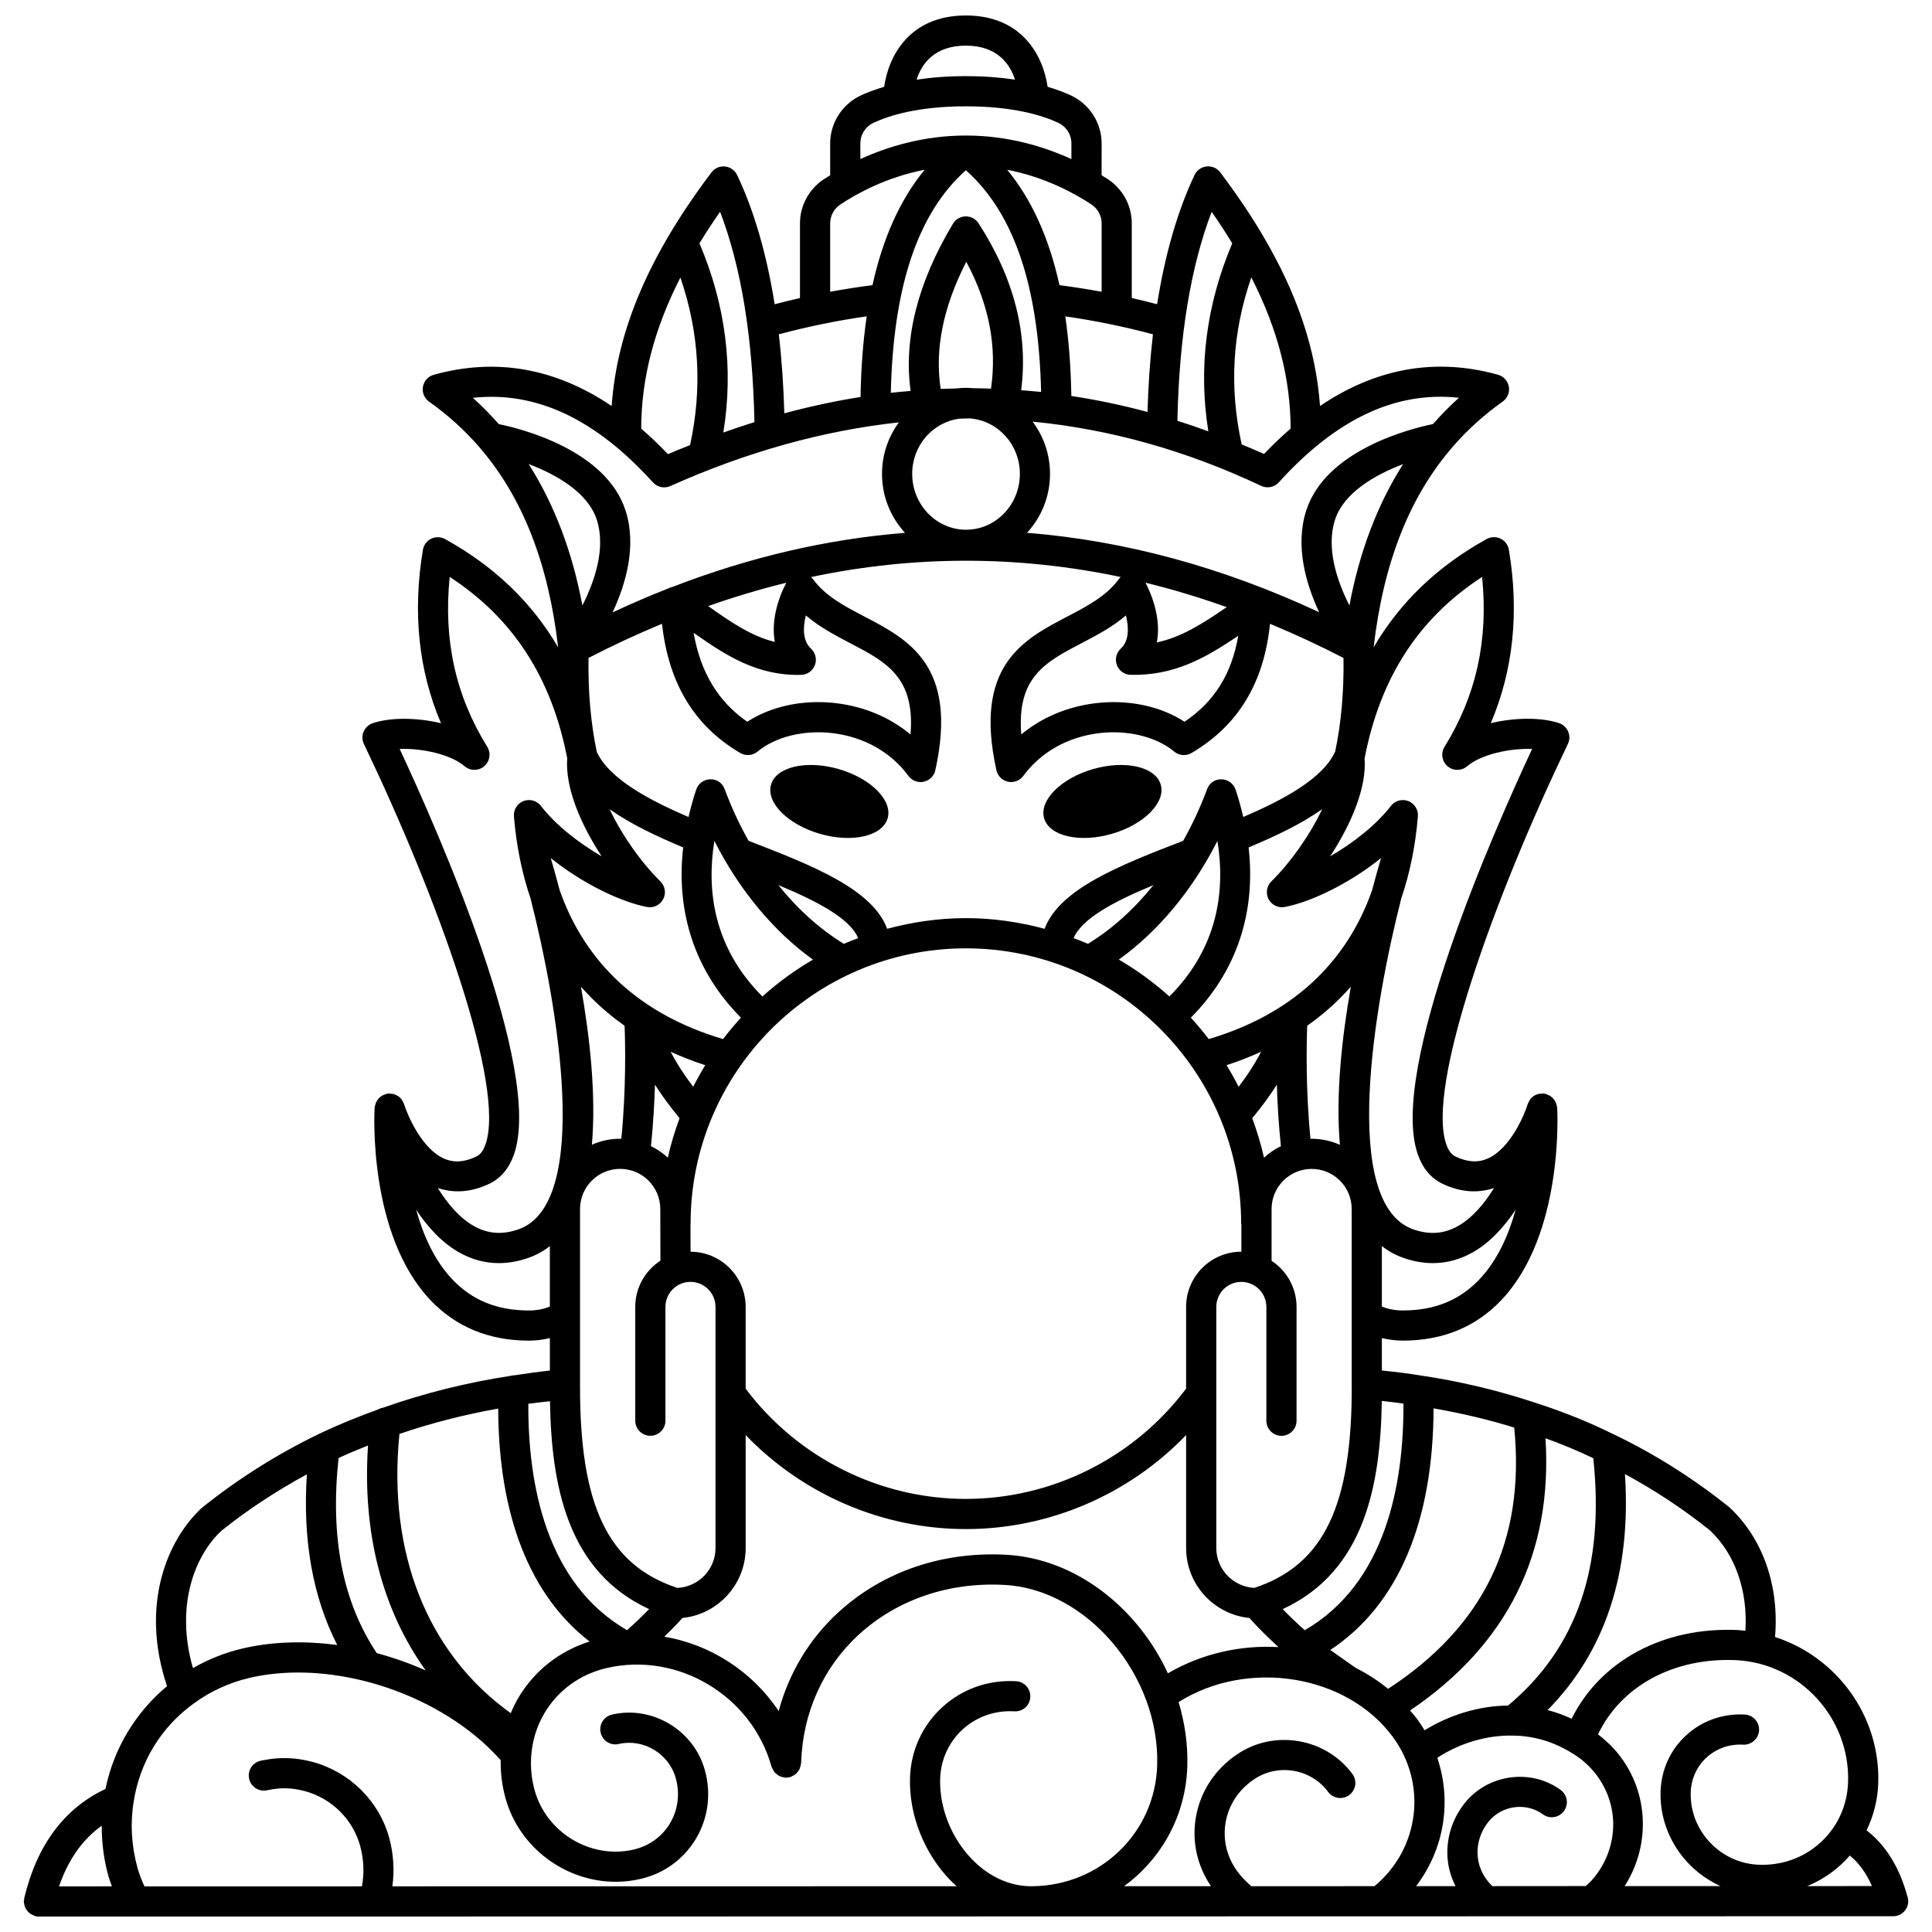 <?xml version="1.0" encoding="UTF-8"?>
<!-- Uploaded to: SVG Repo, www.svgrepo.com, Generator: SVG Repo Mixer Tools -->
<svg width="800px" height="800px" version="1.1" viewBox="144 144 512 512" xmlns="http://www.w3.org/2000/svg">
 <defs>
  <clipPath id="a">
   <path d="m150 148.09h500v503.81h-500z"/>
  </clipPath>
 </defs>
 <g clip-path="url(#a)">
  <path d="m649.44 646.42c-2.109-7.664-5.746-13.469-10.785-17.367 1.887-3.875 2.977-8.145 3.102-12.621 0.527-17.793-11.121-33.375-27.355-38.609 1.148-13.438-3.141-26.035-12.082-34.363-9.547-7.664-19.848-14.164-30.559-19.297-0.047-0.023-0.105-0.043-0.152-0.07-0.07-0.031-0.141-0.066-0.211-0.098-5.121-2.527-10.445-4.766-16.227-6.805-1.566-0.57-3.191-1.078-4.797-1.605-0.156-0.059-0.305-0.121-0.469-0.156-9.301-3.039-19.145-5.391-29.387-6.906-3.238-0.52-6.633-0.961-10.309-1.332v-8.59c1.789 0.434 3.637 0.676 5.559 0.676 10.59 0 19.395-3.629 26.156-10.797 16.441-17.402 14.824-49.578 14.746-50.938-0.004-0.09-0.047-0.164-0.059-0.25-0.027-0.215-0.082-0.406-0.145-0.617-0.078-0.277-0.172-0.539-0.309-0.789-0.098-0.176-0.203-0.332-0.324-0.496-0.176-0.234-0.371-0.441-0.59-0.633-0.148-0.129-0.297-0.242-0.465-0.348-0.266-0.164-0.547-0.281-0.852-0.379-0.129-0.043-0.227-0.133-0.363-0.164-0.062-0.012-0.125 0.008-0.184-0.004-0.074-0.012-0.141-0.055-0.215-0.066-0.281-0.035-0.547 0.02-0.82 0.043-0.148 0.012-0.301-0.004-0.445 0.023-0.477 0.098-0.922 0.266-1.328 0.516-0.008 0.004-0.016 0.004-0.02 0.008-0.418 0.266-0.789 0.609-1.082 1.016-0.07 0.102-0.105 0.223-0.168 0.332-0.164 0.277-0.344 0.543-0.441 0.863-0.961 3.137-4.731 11.844-10.59 14.426-2.59 1.141-5.383 0.969-8.539-0.535-0.391-0.184-1.578-0.746-2.43-3.172-5.465-15.457 12.863-65.871 32.203-106.16 0.496-1.031 0.527-2.231 0.078-3.285-0.445-1.055-1.324-1.867-2.41-2.234-4.606-1.547-11.645-1.543-18.098 0.008 5.949-13.973 7.57-29.383 4.793-45.961-0.215-1.281-1.035-2.379-2.207-2.941-1.16-0.562-2.539-0.523-3.676 0.102-13.098 7.246-22.984 16.781-29.957 28.695 2.582-22.312 9.449-39.848 20.898-53.07 0.035-0.043 0.07-0.082 0.105-0.133 3.875-4.453 8.273-8.426 13.203-11.918 1.258-0.891 1.895-2.426 1.629-3.945-0.27-1.52-1.383-2.75-2.867-3.168-16.465-4.582-32.262-1.789-47.176 8.281-1.07-15.012-6.102-29.973-15.352-45.5-2.992-5.082-6.617-10.453-11.082-16.406-0.84-1.121-2.211-1.715-3.598-1.578-1.395 0.145-2.609 1-3.215 2.266-4.547 9.609-7.828 21.105-9.93 34.246-2.231-0.582-4.465-1.133-6.707-1.641v-19.77c0-4.699-2.348-9.066-6.273-11.68-0.508-0.336-1.137-0.719-1.727-1.086l0.008-8.441c0-5.441-3.219-10.445-8.199-12.746-1.605-0.742-3.668-1.527-6.117-2.254-1.113-7.856-6.5-18.898-21.664-18.898-15.16 0-20.543 11.043-21.648 18.898-2.445 0.727-4.5 1.512-6.113 2.254-4.981 2.301-8.199 7.301-8.199 12.746v8.449c-0.59 0.367-1.219 0.746-1.727 1.086-3.926 2.613-6.273 6.981-6.273 11.68v19.77c-2.242 0.508-4.477 1.059-6.711 1.645-2.102-13.172-5.391-24.668-9.945-34.25-0.602-1.258-1.816-2.121-3.207-2.258-1.41-0.152-2.754 0.457-3.594 1.566-16.516 21.879-25.031 41.762-26.449 61.906-14.91-10.059-30.699-12.852-47.148-8.27-1.484 0.414-2.598 1.648-2.867 3.168s0.367 3.055 1.629 3.945c4.926 3.496 9.32 7.461 13.199 11.914 0.035 0.055 0.078 0.102 0.121 0.152 11.445 13.219 18.305 30.754 20.887 53.055-6.977-11.91-16.859-21.449-29.957-28.695-1.137-0.625-2.512-0.664-3.676-0.102-1.172 0.562-1.992 1.664-2.207 2.941-2.769 16.582-1.156 31.992 4.793 45.961-6.453-1.555-13.492-1.559-18.098-0.008-1.082 0.363-1.965 1.176-2.41 2.234-0.449 1.055-0.414 2.25 0.078 3.285 19.34 40.297 37.668 90.707 32.203 106.16-0.855 2.422-2.043 2.988-2.43 3.172-3.152 1.5-5.934 1.676-8.523 0.543-5.824-2.555-9.633-11.293-10.605-14.441-0.094-0.301-0.266-0.547-0.418-0.809-0.074-0.129-0.117-0.273-0.203-0.391-0.297-0.395-0.652-0.73-1.059-0.992-0.066-0.043-0.152-0.055-0.223-0.098-0.355-0.195-0.727-0.355-1.133-0.441-0.164-0.031-0.332-0.012-0.5-0.027-0.258-0.02-0.508-0.074-0.773-0.039-0.07 0.008-0.133 0.047-0.203 0.062-0.066 0.012-0.129-0.012-0.195 0.004-0.145 0.031-0.25 0.129-0.391 0.176-0.289 0.102-0.559 0.207-0.812 0.363-0.176 0.109-0.328 0.23-0.484 0.363-0.215 0.188-0.406 0.387-0.578 0.617-0.125 0.164-0.234 0.324-0.332 0.504-0.137 0.246-0.223 0.508-0.305 0.781-0.059 0.203-0.121 0.398-0.145 0.617-0.012 0.09-0.055 0.164-0.059 0.25-0.078 1.359-1.699 33.539 14.746 50.938 6.766 7.164 15.57 10.797 26.156 10.797 1.914 0 3.758-0.242 5.543-0.672v8.605c-3.207 0.328-6.328 0.805-9.457 1.266-0.027 0-0.047-0.016-0.074-0.016-0.309-0.008-0.566 0.094-0.852 0.145-11.816 1.812-23.059 4.641-33.75 8.426-0.504 0.078-0.965 0.242-1.395 0.492-5.348 1.941-10.605 4.043-15.656 6.481-0.031 0.012-0.059 0.031-0.094 0.043-11.062 5.352-21.414 11.883-31.02 19.602-8.973 8.332-16.43 25.527-9.152 47.211-8.332 6.883-14.145 16.57-16.312 27.227-10.855 5.102-18.125 14.766-21.527 28.887-0.039 0.156 0 0.309-0.016 0.465-0.039 0.152-0.113 0.297-0.113 0.465 0 0.117 0.055 0.211 0.062 0.324 0.023 0.277 0.082 0.527 0.16 0.789 0.07 0.242 0.145 0.477 0.262 0.699 0.117 0.227 0.266 0.426 0.418 0.625 0.16 0.203 0.316 0.391 0.512 0.562 0.188 0.164 0.395 0.289 0.613 0.41 0.234 0.137 0.473 0.258 0.734 0.344 0.105 0.035 0.184 0.113 0.297 0.137 0.316 0.07 0.625 0.105 0.938 0.105h0.004 88.715 0.012 0.012l174.14-0.035c0.02 0 0.039 0.004 0.062 0.004 0.023 0 0.047-0.004 0.07-0.004l56.73-0.012c0.012 0 0.027 0.008 0.039 0.008s0.02-0.008 0.031-0.008l35.52-0.008c0.02 0 0.039 0.012 0.059 0.012 0.027 0 0.055-0.012 0.09-0.012l135.94-0.027c2.211 0 3.977-1.793 3.977-4 0.004-0.492-0.086-0.965-0.254-1.398zm-9.355-2.594-17.141 0.004c3.254-1.348 6.285-3.242 8.949-5.688 0.832-0.758 1.602-1.566 2.336-2.402 2.418 2 4.371 4.66 5.856 8.086zm-6.324-27.629c-0.176 6.215-2.758 11.91-7.273 16.051-4.551 4.176-10.512 6.258-16.801 5.906-10.016-0.59-17.922-9.168-17.625-19.125 0.102-3.594 1.59-6.887 4.195-9.273 2.621-2.402 6.109-3.613 9.691-3.402 2.144 0.121 4.094-1.559 4.223-3.762 0.129-2.203-1.559-4.094-3.758-4.223-5.812-0.312-11.332 1.621-15.559 5.496-4.211 3.859-6.617 9.164-6.785 14.93-0.324 10.957 6.301 20.723 15.887 25.039l-25.406 0.004c7.211-11.289 6.348-26.008-2.641-36.172-1.41-1.551-2.898-2.887-4.418-4.043 6.07-12.758 20.023-20.43 36.645-19.664 16.84 0.852 30.129 15.309 29.625 32.238zm-94.266 27.645c-2.113-2-3.496-4.59-3.844-7.469-0.406-3.375 0.574-6.762 2.75-9.527 3.496-4.402 9.988-5.312 14.48-2.031 1.785 1.305 4.281 0.91 5.586-0.871 1.301-1.785 0.914-4.285-0.871-5.586-7.918-5.785-19.34-4.195-25.469 3.531-3.512 4.457-5.082 9.945-4.418 15.441 0.281 2.309 1.012 4.481 2.016 6.516h-10.441c7.441-9.758 9.52-22.457 5.617-34.004 5.938-3.93 13.312-6.094 20.25-5.887 0.5 0 0.969 0.031 1.688 0.066 3.695 0.289 7.219 1.223 10.453 2.769 1.023 0.496 2.051 1.02 3.129 1.699 0.645 0.375 1.293 0.781 1.895 1.215 1.238 0.898 2.477 2.019 3.629 3.289 7.188 8.129 7.441 19.828 0.648 28.422-0.785 0.969-1.578 1.738-2.375 2.41zm-128.64-87.801c-17.023-0.98-32.879 4.426-44.688 15.246-7.731 7.082-13.09 16.113-15.816 26.156-6.938-10.438-18.027-17.625-30.277-19.699 1.645-1.625 3.262-3.266 4.789-4.969 9.391-0.949 16.746-8.902 16.746-18.531v-29.934c15.164 15.746 36.258 24.91 58.363 24.91 22.105 0 43.199-9.164 58.363-24.91v29.934c0 9.637 7.352 17.586 16.746 18.531 2.387 2.664 5 5.219 7.727 7.727-10.023-0.578-20.305 1.684-29.309 6.941-8.004-17.336-24.352-30.336-42.645-31.402zm-167.02 26.051c-9.055-13.672-12.363-30.625-10.113-51.699 2.551-1.191 5.184-2.262 7.812-3.328-1.578 23.094 3.793 43.609 15.277 59.621-4.168-1.863-8.523-3.398-12.977-4.594zm37.547 11.816c-0.789 1.328-1.441 2.703-2.031 4.102-22.051-15.805-32.668-42.391-29.496-74.004 8.352-2.856 17.078-5.098 26.172-6.719 0.102 28.418 8.391 49.477 24.215 61.73-7.969 2.523-14.605 7.719-18.859 14.891zm77.551-278c-2.242-2.078-2.184-5.602-1.371-8.812 3.629 3.102 7.781 5.269 11.836 7.394 9.434 4.93 17.145 8.965 15.895 24.145-5.418-4.5-12.172-7.371-19.656-8.277-1.617-0.195-3.231-0.293-4.82-0.293-6.973 0-13.617 1.836-18.773 5.207-7.699-5.309-12.402-13.078-14.23-23.57 8.586 6.027 16.887 11.445 28.5 11.141 1.625-0.039 3.066-1.059 3.644-2.582 0.57-1.527 0.168-3.242-1.023-4.352zm-9.594-1.789c-6.141-1.492-11.492-5.137-17.676-9.5 6.898-2.426 13.797-4.496 20.707-6.188-2.394 4.59-4.008 10.449-3.031 15.688zm-29.906-4.809c1.758 15.805 8.547 27.066 20.738 34.242 1.453 0.855 3.281 0.703 4.586-0.375 4.719-3.93 12.344-5.805 19.91-4.887 8.309 1.008 15.441 5.035 20.078 11.332 0.766 1.035 1.969 1.629 3.223 1.629 0.273 0 0.555-0.027 0.828-0.09 1.539-0.324 2.742-1.516 3.078-3.051 6.102-27.711-7.113-34.617-18.773-40.711-5.344-2.789-10.387-5.43-13.703-9.977-0.137-0.188-0.305-0.336-0.469-0.496 27.34-5.766 54.738-5.769 82.082-0.012-0.168 0.16-0.34 0.316-0.48 0.508-3.316 4.547-8.359 7.18-13.703 9.977-11.66 6.094-24.879 13.004-18.773 40.711 0.336 1.531 1.539 2.727 3.078 3.051 0.273 0.059 0.555 0.09 0.828 0.09 1.25 0 2.453-0.59 3.223-1.629 4.633-6.297 11.766-10.324 20.078-11.332 7.574-0.918 15.195 0.957 19.91 4.887 1.305 1.078 3.137 1.23 4.586 0.375 12.398-7.301 19.195-18.566 20.805-34.242 6.496 2.699 12.988 5.695 19.473 9.047 0.141 8.879-0.617 17.324-2.199 24.805-3.223 7.133-13.598 12.738-24.363 17.344-0.562-2.394-1.215-4.812-2.043-7.262-0.539-1.602-2.035-2.695-3.731-2.723-1.773-0.035-3.219 1.02-3.805 2.609-1.785 4.812-3.922 9.395-6.34 13.695-16.969 6.523-32.863 12.848-36.723 23.316-6.668-1.785-13.641-2.828-20.863-2.828-7.227 0-14.195 1.043-20.863 2.828-3.852-10.449-19.703-16.773-36.723-23.312-2.418-4.301-4.559-8.879-6.34-13.699-0.586-1.59-2.035-2.684-3.805-2.609-1.695 0.023-3.191 1.117-3.731 2.723-0.824 2.445-1.48 4.867-2.043 7.262-10.715-4.586-21.039-10.168-24.312-17.254-1.582-7.5-2.336-15.98-2.188-24.895 6.481-3.352 12.969-6.348 19.469-9.047zm80.535-120.2c12.738 11.34 19.277 30.641 19.934 58.754-1.758-0.188-3.527-0.305-5.289-0.441 1.918-14.762-1.828-29.625-11.285-44.25-0.75-1.16-2.125-1.871-3.422-1.828-1.383 0.023-2.652 0.754-3.363 1.938-9.375 15.629-13.105 30.504-11.23 44.316-1.746 0.152-3.492 0.293-5.242 0.492 0.652-28.266 7.18-47.645 19.898-58.98zm-6.684 57.949c-1.586-10.508 0.617-21.602 6.789-33.684 6.047 11.312 8.168 22.391 6.551 33.625-1.648-0.051-3.289-0.129-4.938-0.137-0.555-0.043-1.117-0.09-1.684-0.09-0.883 0-1.75 0.066-2.606 0.172-1.375 0.031-2.742 0.059-4.113 0.113zm5.008 7.894c0.895-0.016 1.793-0.074 2.684-0.074 7.41 0.531 13.297 6.887 13.297 14.703 0 8.164-6.402 14.801-14.266 14.801-7.863 0-14.266-6.641-14.266-14.801-0.012-7.559 5.492-13.742 12.551-14.629zm42.711 60.953c-1.191 1.109-1.59 2.828-1.02 4.348 0.578 1.52 2.019 2.543 3.644 2.582 11.531 0.25 19.734-4.414 28.52-10.34-1.766 10.18-6.336 17.438-14.238 22.781-6.336-4.144-14.91-5.973-23.605-4.918-7.484 0.906-14.238 3.777-19.656 8.277-1.25-15.18 6.457-19.211 15.895-24.145 4.055-2.121 8.203-4.289 11.836-7.394 0.809 3.207 0.867 6.731-1.375 8.809zm9.566-1.668c1.031-5.281-0.598-11.203-3.016-15.82 7.184 1.754 14.367 3.926 21.539 6.477-6.594 4.508-12.086 7.996-18.523 9.344zm39.203 261.78c-2.027-1.801-3.977-3.656-5.852-5.586 21.707-10.012 25.91-32.809 26.273-55.172 1.977 0.207 3.894 0.445 5.731 0.699 0.113 21.418-4.711 47.645-26.152 60.059zm-31.445-85.672v21.66c-13.75 18.305-35.457 29.219-58.363 29.219-22.898 0-44.609-10.906-58.363-29.219v-21.66c0-8.062-6.551-14.613-14.602-14.629l-0.016-7.301c0-0.051 0.027-0.094 0.027-0.145 0-40.23 32.727-72.953 72.953-72.953 40.227 0 72.953 32.727 72.953 72.953 0 0.105 0.051 0.188 0.059 0.293v7.152h-0.02c-8.062-0.004-14.629 6.562-14.629 14.629zm-134.81 74.469c-18.422-6.113-25.926-21.809-25.805-53.953v-0.008-0.008-46.449c0-5.863 4.769-10.637 10.633-10.637 5.867 0 10.637 4.769 10.637 10.645l0.031 13.691c-4.008 2.613-6.668 7.117-6.668 12.246v30.156c0 2.207 1.789 4 4 4s4-1.793 4-4v-30.156c0-3.66 2.981-6.637 6.637-6.637 3.66 0 6.633 2.981 6.633 6.637v63.891c0 5.684-4.492 10.293-10.098 10.582zm9.797-197.97c6.613 13.051 15.711 23.984 26.129 31.465-4.809 2.797-9.285 6.074-13.402 9.77-13.02-13.047-14.828-28.246-12.727-41.234zm34.301 27.273c-6.32-3.871-12.207-9.145-17.348-15.562 10.312 4.285 18.977 8.828 21.16 14.062-1.277 0.484-2.562 0.953-3.812 1.5zm-39.91 37.883c-1.59-2.109-3.055-4.199-4.277-6.238-0.586-0.98-1.156-1.992-1.711-3.039 2.918 1.324 5.965 2.523 9.176 3.562-1.133 1.859-2.199 3.758-3.188 5.715zm-10.137-0.555c1.855 2.918 4.039 5.894 6.527 8.887-1.254 3.391-2.324 6.867-3.117 10.457-1.328-1.23-2.836-2.25-4.473-3.059 0.602-5.801 0.918-11.371 1.062-16.285zm149.06-64.602c2.098 12.984 0.289 28.188-12.727 41.227-4.117-3.691-8.594-6.969-13.402-9.77 10.422-7.473 19.52-18.402 26.129-31.457zm12.344 83.961c-0.797-3.59-1.867-7.07-3.121-10.469 2.488-3 4.672-5.973 6.527-8.887 0.145 4.918 0.461 10.492 1.07 16.293-1.645 0.805-3.152 1.824-4.477 3.062zm-2.461-25.043c-1.223 2.039-2.664 4.133-4.266 6.254-0.988-1.965-2.059-3.867-3.199-5.734 3.207-1.039 6.25-2.238 9.164-3.559-0.551 1.059-1.117 2.074-1.699 3.039zm-44.184-31.645c-1.246-0.547-2.535-1.016-3.816-1.5 2.184-5.227 10.832-9.77 21.16-14.062-5.141 6.418-11.023 11.691-17.344 15.562zm34 96.23c0-3.66 2.977-6.637 6.633-6.637 3.66 0 6.637 2.981 6.637 6.637v30.156c0 2.207 1.789 4 4 4s4-1.793 4-4v-30.156c0-5.109-2.641-9.602-6.617-12.219v-13.715c0-5.863 4.75-10.637 10.598-10.637 2.852 0 5.527 1.105 7.527 3.106 2.004 2.004 3.106 4.68 3.106 7.527v46.422c0 0.027 0.016 0.051 0.016 0.078 0.113 32.109-7.394 47.789-25.805 53.898-5.606-0.289-10.094-4.898-10.094-10.578zm32.758-42.965c-2.34-1.027-4.875-1.602-7.508-1.602-0.102 0-0.191 0.027-0.293 0.027-1.309-13.266-1.039-25.398-0.863-29.984 4.32-3.031 8.164-6.492 11.566-10.34-2.398 13.559-4.051 28.82-2.902 41.898zm8.539-67.48c-6.875 19.582-21.574 33.027-43.301 39.461-1.496-1.965-3.078-3.856-4.746-5.668 12.082-12.156 17.301-27.742 15.312-45.121 7.098-2.969 13.957-6.215 19.488-10.125-3.242 6.871-8.395 14.145-13.457 19.133-1.25 1.238-1.551 3.152-0.73 4.711 0.816 1.559 2.559 2.394 4.293 2.066 7.047-1.355 17.164-6.262 25.5-12.965-0.531 1.801-1.371 4.742-2.359 8.508zm-6.019-75.445c-3.234-6.391-6.262-15.145-3.816-22.719 2.305-7.141 10.594-11.918 18.043-14.742-6.738 10.594-11.527 23.066-14.227 37.461zm-203.27 0c-2.703-14.402-7.496-26.887-14.238-37.48 7.449 2.816 15.742 7.59 18.055 14.762 2.445 7.574-0.582 16.332-3.816 22.719zm20.68 73.125c-5.07-4.988-10.219-12.262-13.457-19.133 5.527 3.91 12.391 7.156 19.488 10.125-1.988 17.379 3.227 32.965 15.312 45.121-1.668 1.82-3.246 3.707-4.746 5.668-21.727-6.434-36.426-19.879-43.301-39.461-0.988-3.766-1.828-6.707-2.359-8.508 8.332 6.703 18.453 11.605 25.5 12.965 1.742 0.332 3.477-0.508 4.293-2.066 0.824-1.559 0.527-3.469-0.73-4.711zm-9.496 38.246c0.176 4.578 0.445 16.695-0.863 29.973-0.109 0-0.207-0.031-0.316-0.031-2.668 0-5.195 0.582-7.488 1.598 1.145-13.074-0.504-28.328-2.898-41.879 3.402 3.848 7.25 7.309 11.566 10.34zm6.496 154.6c-1.875 1.93-3.824 3.789-5.852 5.586-21.43-12.402-26.262-38.598-26.152-60.004 1.891-0.258 3.812-0.469 5.734-0.672 0.371 22.34 4.586 45.094 26.27 55.09zm187.22 15.551-6.695-4.719c17.883-11.832 27.273-33.758 27.367-64.031 7.383 1.289 14.543 2.969 21.375 5.09 2.953 29.934-8.004 52.633-33.426 69.242-2.66-2.176-5.555-4.035-8.621-5.582zm103.31-9.801c-0.676-0.07-1.344-0.172-2.027-0.203-19.742-0.902-36.434 8.203-44.027 23.508-2.035-0.953-4.144-1.723-6.367-2.297 15.34-15.57 22.219-36.547 20.5-62.543 7.898 4.273 15.473 9.27 22.461 14.863 6.738 6.281 10.129 16.047 9.461 26.672zm-40.312-45.746c3.062 28.82-4.34 50.297-22.59 65.555-7.59 0.066-15.48 2.434-22.117 6.555-0.617-1.027-1.285-2.039-2.012-3.027-0.574-0.777-1.215-1.488-1.836-2.219 25.766-17.441 37.836-41.66 35.887-72.145 4.473 1.609 8.641 3.363 12.668 5.281zm-30.141-47.426c-5.266 5.57-11.918 8.277-20.332 8.277-2 0-3.832-0.348-5.559-1.031v-16.031c1.699 1.328 3.606 2.398 5.769 3.148 2.641 0.91 5.231 1.367 7.758 1.367 3.606 0 7.094-0.926 10.426-2.781 4.617-2.57 8.41-6.738 11.496-11.355-1.855 6.695-4.82 13.395-9.559 18.406zm0.672-186.12c1.711 16.703-1.566 31.48-9.953 45.027-1.035 1.676-0.699 3.859 0.801 5.141 1.492 1.285 3.703 1.285 5.203 0 3.707-3.176 11.367-4.805 17.207-4.578-10.086 21.582-38.176 85.141-30.27 107.51 1.305 3.688 3.504 6.285 6.539 7.731 4.738 2.25 9.309 2.555 13.629 1.125-2.606 4.219-5.809 7.992-9.656 10.133-3.629 2.019-7.445 2.301-11.672 0.836-19.594-6.769-10.379-59.82-3.238-87.738 2.25-6.644 3.754-13.875 4.398-21.73 0.141-1.762-0.891-3.414-2.543-4.055-1.656-0.641-3.527-0.121-4.609 1.289-3.914 5.07-10.02 9.836-16.102 13.355 5.449-8.301 9.723-18.078 9.129-25.949 4.109-21.344 14.312-37.145 31.137-48.094zm-6.125-47.477c-2.449 2.172-4.723 4.523-6.894 6.969-5.75 1.18-28.383 6.785-33.578 22.898-3.016 9.355-0.113 19.395 3.414 26.961-25.719-11.988-51.555-18.973-77.414-21.039 3.766-4.086 6.094-9.578 6.094-15.625 0-5.207-1.73-9.996-4.609-13.84 20.469 1.996 40.691 7.629 60.566 17.027 1.59 0.75 3.492 0.375 4.676-0.934 15.262-16.836 30.945-24.223 47.746-22.418zm-51.66 14.891c-1.973-0.898-3.949-1.699-5.926-2.527-3.32-15.113-2.496-29.688 2.562-44.27 6.984 13.676 10.391 26.867 10.406 40.074-2.367 2.055-4.719 4.289-7.043 6.723zm-13.883-64.168c2.047 2.922 3.828 5.676 5.457 8.359-6.887 16.258-9.039 32.973-6.332 49.816-2.727-1-5.461-1.934-8.199-2.801 0.453-22.141 3.481-40.746 9.074-55.375zm-17 53.039c-6.699-1.805-13.426-3.211-20.184-4.238-0.133-7.582-0.656-14.621-1.605-21.09 7.734 1.094 15.512 2.688 23.234 4.746-0.758 6.488-1.238 13.355-1.445 20.582zm-12.16-31.852c-3.731-0.691-7.453-1.277-11.164-1.746-2.773-12.551-7.375-22.715-13.863-30.594 10.172 1.992 17.996 6.328 22.324 9.203 1.695 1.129 2.707 3.008 2.707 5.023v18.113zm-35.973-65.23c8.387 0 11.703 4.957 13.016 9.008-3.742-0.559-8.047-0.922-13.016-0.922-4.988 0-9.312 0.363-13.062 0.934 1.285-4.047 4.582-9.02 13.062-9.02zm-27.965 25.902c0-2.371 1.363-4.473 3.555-5.484 4.281-1.98 11.992-4.336 24.41-4.336 12.418 0 20.129 2.356 24.41 4.336 2.191 1.012 3.555 3.113 3.555 5.484v4.164c-7.164-3.277-16.727-6.242-27.965-6.242-11.23 0-20.801 2.969-27.965 6.242zm-8 21.211c0-2.016 1.012-3.894 2.707-5.019 4.328-2.879 12.16-7.219 22.336-9.207-6.465 7.863-11.051 18.027-13.828 30.586-3.731 0.477-7.469 1.062-11.215 1.758zm9.684 24.633c-0.969 6.543-1.5 13.676-1.633 21.363-6.719 1.07-13.449 2.512-20.203 4.328-0.203-7.356-0.688-14.344-1.457-20.938 7.742-2.062 15.539-3.656 23.293-4.754zm-38.855-27.715c5.617 14.66 8.652 33.387 9.098 55.742-2.742 0.855-5.488 1.785-8.242 2.758 2.766-17 0.617-33.824-6.324-50.145 1.688-2.754 3.492-5.535 5.469-8.355zm-10.52 17.426c4.992 14.516 5.848 29.41 2.562 44.414-1.957 0.789-3.914 1.539-5.871 2.387-2.332-2.445-4.688-4.695-7.07-6.754 0.012-13.219 3.379-26.328 10.379-40.047zm-7.266 54.293c1.168 1.285 3.023 1.672 4.594 0.969 20.324-9.09 40.539-14.703 60.574-16.879-2.797 3.812-4.473 8.527-4.473 13.652 0 6.051 2.328 11.539 6.094 15.625-20.59 1.648-41.164 6.41-61.68 14.352-0.371 0.078-0.734 0.203-1.082 0.391-4.914 1.926-9.824 4.051-14.734 6.34 3.535-7.574 6.457-17.629 3.434-27-5.199-16.113-27.828-21.723-33.578-22.898-2.172-2.449-4.441-4.797-6.894-6.969 16.77-1.812 32.48 5.566 47.746 22.418zm-43.395 185.88c3.035-1.445 5.234-4.043 6.539-7.731 7.91-22.367-20.184-85.922-30.27-107.51 5.863-0.227 13.5 1.402 17.207 4.578 1.5 1.281 3.711 1.285 5.203 0 1.5-1.285 1.836-3.461 0.801-5.141-8.391-13.547-11.664-28.324-9.953-45.027 16.828 10.953 27.031 26.746 31.145 48.09-0.598 7.871 3.68 17.648 9.129 25.949-6.082-3.519-12.191-8.285-16.102-13.355-1.086-1.406-2.957-1.922-4.609-1.289-1.652 0.637-2.684 2.289-2.543 4.055 0.641 7.856 2.144 15.086 4.394 21.727 7.141 27.918 16.355 80.969-3.238 87.738-4.223 1.461-8.039 1.18-11.668-0.836-3.848-2.141-7.051-5.914-9.656-10.133 4.32 1.441 8.879 1.137 13.621-1.117zm10.523 33.57c-8.414 0-15.066-2.707-20.332-8.277-4.738-5.008-7.695-11.711-9.559-18.41 3.086 4.617 6.875 8.785 11.496 11.355 3.332 1.855 6.816 2.781 10.426 2.781 2.531 0 5.117-0.457 7.754-1.367 2.16-0.746 4.066-1.812 5.758-3.137v16.027c-1.723 0.68-3.551 1.027-5.543 1.027zm-81.539 58.414c7.094-5.695 14.699-10.641 22.688-14.988-1.141 17.383 1.566 32.527 8.051 45.238-8.824-1.199-17.395-0.895-25.18 0.926-4.66 1.113-9.027 2.863-13.062 5.18-4.867-16.988 0.812-30.125 7.504-36.355zm-31.676 78.129c-0.004 4.426 0.535 8.875 1.758 13.305 0.262 0.949 0.617 1.852 0.945 2.769l-14.02 0.004c2.469-7.129 6.219-12.441 11.316-16.078zm77.023 16.062c0.578-4.234 0.328-8.617-0.859-12.922-2.695-9.75-10.5-17.438-20.375-20.074-0.082-0.02-0.168-0.039-0.258-0.059-4.098-1.078-8.375-1.223-12.418-0.41-0.391 0.039-0.715 0.117-0.953 0.176-2.148 0.441-3.543 2.531-3.117 4.688 0.426 2.168 2.531 3.582 4.695 3.156 0.023-0.004 0.156-0.035 0.27-0.059 0.16-0.016 0.316-0.039 0.473-0.07 2.957-0.637 6.137-0.523 9.195 0.309 0.082 0.023 0.172 0.043 0.262 0.059 7.051 1.957 12.602 7.465 14.527 14.418 1 3.629 1.141 7.305 0.488 10.801l-57.621 0.008c-0.727-1.574-1.379-3.195-1.848-4.898-1.621-5.863-1.965-11.758-1.023-17.555 1.652-10.57 7.297-19.805 15.93-26.027 4.363-3.203 9.309-5.481 14.695-6.766 9.141-2.141 19.609-1.883 30.277 0.746 11.719 2.902 22.797 8.555 31.211 15.934 1.762 1.527 3.484 3.266 5.156 5.113-0.062 3.356 0.352 6.754 1.285 10.113 3.668 13.191 15.992 22.117 29.184 22.117 2.191 0 4.41-0.246 6.609-0.758 6.246-1.457 11.457-5.25 14.68-10.684 3.246-5.473 4.078-11.926 2.34-18.18-2.934-10.578-13.961-17.176-24.621-14.684-2.148 0.5-3.488 2.652-2.984 4.801 0.5 2.152 2.641 3.5 4.801 2.988 6.481-1.516 13.289 2.527 15.094 9.035 1.152 4.133 0.613 8.379-1.508 11.961-2.098 3.543-5.519 6.019-9.621 6.977-11.336 2.644-23.125-4.402-26.266-15.711-0.844-3.043-1.125-6.113-0.906-9.125 0-0.012 0-0.023 0.004-0.031 0.285-3.961 1.441-7.805 3.504-11.281 3.594-6.066 9.438-10.305 16.449-11.945 18.891-4.41 38.5 7.32 43.723 26.133 0.02 0.066 0.066 0.113 0.094 0.18 0.094 0.273 0.234 0.504 0.379 0.746 0.125 0.207 0.223 0.426 0.383 0.605 0.172 0.195 0.379 0.34 0.582 0.5 0.199 0.156 0.383 0.32 0.609 0.438 0.215 0.113 0.453 0.16 0.688 0.227 0.27 0.078 0.527 0.164 0.809 0.188 0.066 0.004 0.125 0.043 0.191 0.043 0.227 0.016 0.445-0.074 0.672-0.109 0.172-0.023 0.344 0.012 0.516-0.035 0.047-0.012 0.082-0.051 0.129-0.062 0.246-0.082 0.465-0.219 0.695-0.352 0.258-0.141 0.512-0.27 0.727-0.461 0.098-0.09 0.164-0.195 0.25-0.297 0.266-0.285 0.508-0.57 0.676-0.918 0.078-0.156 0.109-0.332 0.168-0.5 0.109-0.316 0.207-0.625 0.234-0.961 0.004-0.066 0.043-0.125 0.047-0.188 0.383-13.27 5.809-25.359 15.281-34.039 10.199-9.352 24.066-14.031 38.812-13.16 21.766 1.266 40.957 24.023 40.266 47.742-0.516 17.922-15.07 31.969-33.172 32.094h-0.449c-5.547-0.059-11.016-2.574-15.426-7.113-5.531-5.691-8.691-13.66-8.469-21.32 0.145-5.074 2.254-9.723 5.938-13.102 3.715-3.406 8.625-5.121 13.723-4.812 2.25 0.113 4.098-1.555 4.227-3.758 0.129-2.203-1.555-4.094-3.754-4.227-7.356-0.406-14.27 2.027-19.59 6.902-5.293 4.852-8.324 11.516-8.535 18.766-0.281 9.777 3.731 19.918 10.73 27.125 0.531 0.547 1.086 1.043 1.645 1.547zm210.67-31.887c0.168-5.809-0.688-11.516-2.309-16.949 18.301-11.492 44.484-7.379 56.746 9.207 9.266 12.562 7.066 29.688-4.832 39.586l-32.66 0.004c-1.375-1.211-2.629-2.484-3.633-3.84-2.832-3.832-3.949-8.461-3.164-13.047 0.801-4.637 3.453-8.684 7.496-11.406 6.328-4.328 15.152-2.84 19.668 3.305 1.312 1.773 3.812 2.16 5.59 0.848 1.773-1.309 2.16-3.812 0.852-5.59-7.055-9.574-20.785-11.898-30.602-5.18-5.848 3.938-9.711 9.855-10.887 16.664-1.098 6.394 0.332 12.82 4.004 18.246l-23.039 0.004c9.883-7.215 16.391-18.676 16.77-31.852z"/>
 </g>
 <path d="m361.31 364.98c8.531 2.461 16.559 0.613 17.926-4.129 1.367-4.742-4.441-10.574-12.977-13.039-8.531-2.461-16.559-0.613-17.926 4.129-1.367 4.742 4.445 10.574 12.977 13.039z"/>
 <path d="m438.63 364.98c8.531-2.461 14.344-8.297 12.977-13.039-1.367-4.738-9.391-6.59-17.926-4.129-8.531 2.461-14.344 8.297-12.977 13.039 1.367 4.738 9.391 6.586 17.926 4.129z"/>
</svg>